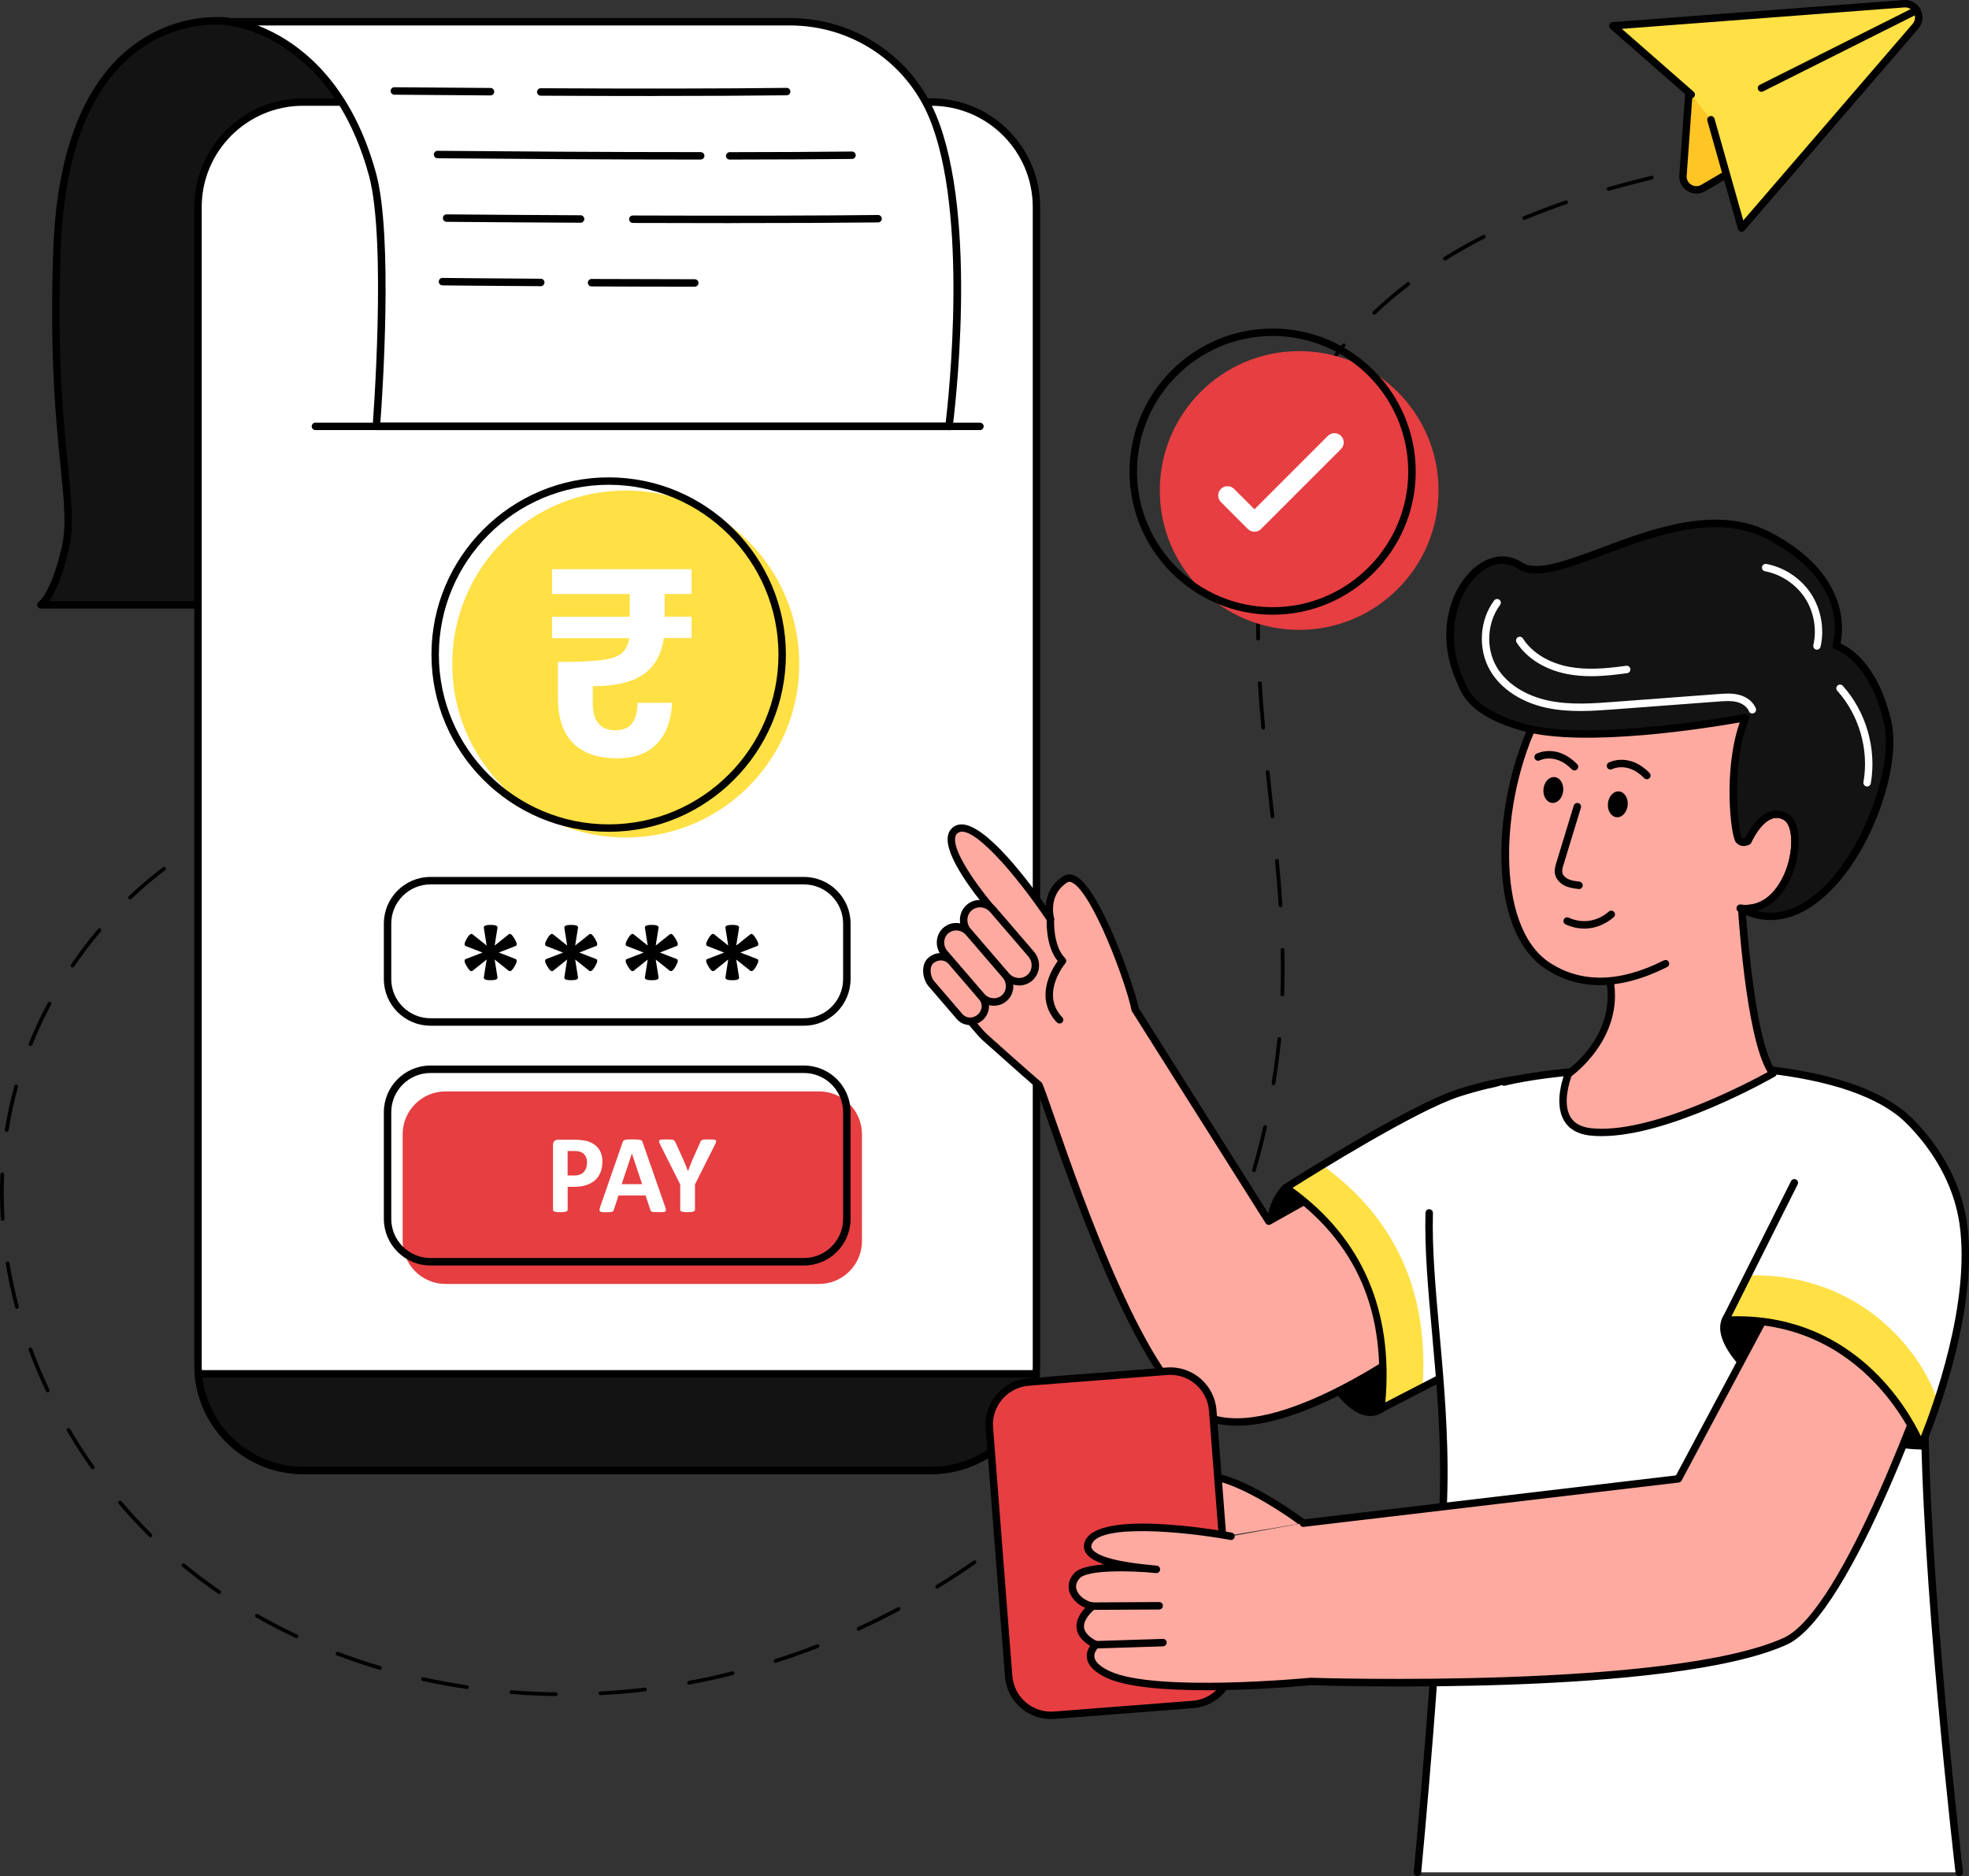 <?xml version="1.0" encoding="UTF-8"?><svg id="Layer_2" xmlns="http://www.w3.org/2000/svg" width="435.55" height="415" viewBox="0 0 435.55 415"><rect x="0" y="0" width="435.55" height="415" fill="#333333" stroke="none"/><defs><style>.cls-1{fill:#ffaaa0;}.cls-1,.cls-2,.cls-3,.cls-4,.cls-5,.cls-6,.cls-7{stroke-width:0px;}.cls-2{fill:#000;}.cls-3{fill:#131313;}.cls-4{fill:#ffe045;}.cls-5{fill:#fec524;}.cls-6{fill:#e63e41;}.cls-7{fill:#fff;}</style></defs><g id="Layer_1-2"><path class="cls-2" d="M122.95,375.19h0c-3.29-.04-6.62-.2-9.88-.46-.23-.02-.4-.22-.38-.44.02-.23.22-.4.44-.38,3.25.26,6.56.41,9.83.45.23,0,.41.19.41.42,0,.23-.19.41-.41.41ZM132.81,374.99c-.22,0-.4-.17-.41-.39-.01-.23.16-.42.39-.43,3.26-.17,6.56-.45,9.81-.84.22-.03.43.13.46.36.03.23-.13.43-.36.46-3.26.39-6.58.67-9.86.84,0,0-.01,0-.02,0ZM103.28,373.62s-.04,0-.06,0c-3.26-.48-6.54-1.08-9.73-1.79-.22-.05-.36-.27-.31-.49.05-.22.27-.36.49-.31,3.18.7,6.43,1.3,9.68,1.78.22.03.38.24.35.47-.03.2-.21.35-.41.35ZM152.4,372.66c-.19,0-.37-.14-.4-.34-.04-.22.11-.44.33-.48,3.2-.59,6.44-1.3,9.61-2.1.22-.06.44.08.5.3.06.22-.08.44-.3.5-3.2.8-6.45,1.52-9.67,2.11-.02,0-.05,0-.08,0ZM84.02,369.37s-.08,0-.12-.02c-3.17-.94-6.32-2-9.38-3.16-.21-.08-.32-.32-.24-.53.08-.21.32-.32.53-.24,3.04,1.15,6.17,2.21,9.32,3.14.22.06.34.29.28.51-.05.18-.22.29-.39.29ZM171.53,367.85c-.17,0-.34-.11-.39-.29-.07-.22.05-.45.27-.52,3.11-.99,6.23-2.09,9.28-3.28.21-.08.45.02.53.23.08.21-.02.45-.23.53-3.07,1.19-6.21,2.3-9.33,3.29-.04.01-.08.02-.13.02ZM65.59,362.38c-.06,0-.12-.01-.18-.04-3-1.41-5.95-2.94-8.79-4.56-.2-.11-.27-.36-.15-.56.11-.2.37-.27.56-.15,2.82,1.61,5.75,3.13,8.73,4.53.21.1.29.34.2.55-.07.15-.22.24-.37.24ZM189.92,360.72c-.16,0-.3-.09-.37-.24-.09-.21,0-.45.2-.55,2.96-1.36,5.93-2.83,8.82-4.38.2-.11.45-.03.56.17.11.2.03.45-.17.56-2.9,1.55-5.88,3.03-8.86,4.4-.06.03-.11.04-.17.04ZM48.47,352.59c-.08,0-.16-.02-.23-.07-1.36-.93-2.71-1.91-4.03-2.9-1.31-.99-2.62-2.01-3.88-3.06-.18-.14-.2-.4-.06-.58.14-.18.4-.2.58-.06,1.26,1.04,2.55,2.06,3.85,3.04,1.31.98,2.65,1.95,4,2.88.19.13.23.38.11.57-.08.12-.21.18-.34.18ZM207.32,351.42c-.14,0-.27-.07-.35-.2-.12-.19-.06-.45.13-.57,2.79-1.71,5.55-3.53,8.23-5.41.18-.13.44-.09.57.1.13.19.09.44-.1.57-2.68,1.88-5.47,3.71-8.27,5.43-.07.04-.14.06-.21.06ZM223.47,340.09c-.12,0-.24-.05-.32-.16-.14-.18-.11-.44.07-.58,2.56-2.04,5.08-4.18,7.51-6.36.17-.15.43-.14.58.03.15.17.14.43-.03.58-2.44,2.2-4.98,4.35-7.55,6.4-.08.06-.17.09-.26.09ZM33.27,340.04c-.1,0-.21-.04-.29-.12-2.33-2.31-4.6-4.75-6.73-7.26-.15-.17-.13-.43.05-.58.17-.15.43-.12.58.05,2.12,2.5,4.37,4.92,6.68,7.21.16.16.16.42,0,.58-.08.08-.19.12-.29.12ZM238.12,326.88c-.1,0-.21-.04-.29-.12-.16-.16-.17-.42,0-.58,2.29-2.34,4.53-4.78,6.66-7.25.15-.17.41-.19.58-.04.17.15.19.41.04.58-2.14,2.48-4.39,4.93-6.69,7.28-.08.08-.19.12-.29.12ZM20.51,325.01c-.13,0-.26-.06-.34-.17-1.91-2.69-3.71-5.48-5.37-8.32-.11-.2-.05-.45.15-.56.19-.12.45-.05.56.15,1.65,2.81,3.44,5.59,5.34,8.26.13.19.09.44-.1.57-.07.05-.16.08-.24.08ZM251,311.93c-.09,0-.17-.03-.25-.08-.18-.14-.22-.39-.08-.58,1.97-2.6,3.88-5.3,5.69-8.03.13-.19.38-.24.57-.12.19.13.24.38.12.57-1.82,2.74-3.75,5.46-5.72,8.07-.08.11-.2.16-.33.16ZM10.54,308c-.15,0-.3-.09-.37-.24-1.41-2.99-2.7-6.06-3.83-9.13-.08-.21.03-.45.24-.53.22-.08.45.03.53.24,1.12,3.05,2.4,6.1,3.8,9.06.1.21,0,.45-.2.55-.06.03-.12.04-.18.04ZM261.91,295.5c-.07,0-.14-.02-.2-.06-.2-.11-.26-.37-.15-.56,1.63-2.82,3.2-5.74,4.67-8.67.1-.2.35-.28.55-.18.2.1.29.35.18.55-1.47,2.94-3.05,5.87-4.69,8.71-.08.13-.21.21-.36.21ZM3.75,289.5c-.18,0-.35-.12-.4-.31-.85-3.2-1.55-6.46-2.07-9.68-.04-.22.11-.44.34-.47.22-.04.44.12.47.34.52,3.2,1.21,6.43,2.06,9.61.06.22-.07.44-.29.5-.04,0-.07.01-.11.01ZM270.73,277.86c-.05,0-.11-.01-.16-.03-.21-.09-.31-.33-.22-.54,1.28-3.01,2.49-6.09,3.59-9.17.08-.21.31-.33.53-.25.21.08.33.31.25.53-1.1,3.09-2.32,6.19-3.61,9.21-.07.16-.22.25-.38.25ZM.59,270.05c-.22,0-.4-.17-.41-.39C.06,267.75,0,265.81,0,263.9c0-1.37.03-2.76.09-4.14.01-.23.17-.42.43-.39.23.01.4.2.39.43-.06,1.37-.09,2.75-.09,4.11,0,1.9.06,3.82.17,5.72.01.23-.16.42-.39.44,0,0-.02,0-.02,0ZM277.37,259.28s-.08,0-.11-.02c-.22-.06-.34-.29-.28-.51.91-3.14,1.74-6.35,2.46-9.53.05-.22.27-.36.49-.31.22.05.36.27.31.49-.72,3.2-1.55,6.43-2.47,9.58-.05.18-.22.3-.4.3ZM1.48,250.37s-.04,0-.07,0c-.22-.04-.38-.25-.34-.47.51-3.23,1.22-6.49,2.11-9.68.06-.22.29-.35.51-.29.22.06.35.29.29.51-.88,3.17-1.58,6.39-2.09,9.59-.03.2-.21.35-.41.35ZM281.71,240.03s-.04,0-.07,0c-.22-.04-.38-.25-.34-.47.52-3.24.95-6.52,1.27-9.76.02-.23.23-.39.45-.37.23.02.39.22.37.45-.32,3.25-.75,6.56-1.28,9.81-.03.2-.21.35-.4.35ZM6.75,231.39c-.05,0-.1,0-.15-.03-.21-.09-.31-.32-.23-.54,1.23-3.04,2.64-6.06,4.2-8.98.11-.2.36-.27.56-.17.2.11.28.36.17.56-1.55,2.89-2.94,5.88-4.16,8.9-.07.16-.22.26-.38.26ZM283.65,220.4s0,0-.01,0c-.23,0-.4-.2-.4-.43.03-.76.05-1.51.06-2.27.02-1.17.04-2.34.04-3.51,0-1.35-.02-2.71-.05-4.06,0-.23.18-.41.4-.42.23,0,.42.18.42.4.03,1.36.05,2.72.05,4.08,0,1.18-.01,2.35-.04,3.53-.02.76-.04,1.52-.06,2.28,0,.22-.19.4-.41.4ZM16.04,214.02c-.08,0-.16-.02-.23-.07-.19-.13-.24-.38-.11-.57,1.85-2.73,3.87-5.38,5.99-7.89.15-.17.41-.19.58-.05.17.15.19.41.05.58-2.11,2.49-4.11,5.12-5.94,7.82-.08.12-.21.18-.34.18ZM283.26,200.68c-.22,0-.4-.17-.41-.38-.2-3.02-.46-6.24-.79-9.83-.02-.23.15-.43.37-.45.22-.02.43.14.45.37.34,3.6.6,6.82.79,9.85.01.23-.16.42-.38.44,0,0-.02,0-.03,0ZM28.77,198.98c-.11,0-.22-.04-.3-.13-.16-.16-.15-.42.01-.58,2.4-2.28,4.94-4.44,7.54-6.43.18-.14.44-.1.58.08.14.18.1.44-.08.58-2.58,1.96-5.1,4.1-7.47,6.37-.08.08-.18.11-.28.11ZM44.46,187.08c-.14,0-.28-.07-.35-.2-.12-.2-.05-.45.14-.56,2.86-1.69,5.83-3.21,8.82-4.52.21-.09.45,0,.54.21.09.21,0,.45-.21.54-2.96,1.29-5.9,2.8-8.73,4.47-.07.04-.14.06-.21.06ZM281.47,181.02c-.21,0-.39-.16-.41-.37l-.46-4.24c-.2-1.86-.4-3.72-.6-5.58-.02-.23.14-.43.37-.45.22-.02.43.14.45.37.2,1.86.4,3.72.6,5.58l.46,4.24c.02.23-.14.43-.36.45-.02,0-.03,0-.04,0ZM62.51,179.23c-.18,0-.34-.12-.4-.3-.06-.22.06-.45.28-.51,3.18-.93,6.44-1.64,9.69-2.13.23-.03.43.12.47.35.03.22-.12.43-.35.47-3.21.48-6.43,1.19-9.58,2.11-.04.01-.08.02-.11.02ZM279.43,161.39c-.21,0-.39-.16-.41-.37-.33-3.59-.57-6.81-.76-9.85-.01-.23.16-.42.39-.44.26,0,.42.16.44.39.18,3.03.43,6.25.76,9.83.02.23-.15.43-.37.45-.01,0-.02,0-.04,0ZM278.3,141.69c-.22,0-.41-.18-.41-.41-.01-.8-.02-1.6-.02-2.4,0-2.56.06-5.08.17-7.49,0-.23.21-.41.43-.39.23.01.4.2.39.43-.11,2.4-.17,4.91-.17,7.46,0,.8,0,1.59.02,2.39,0,.23-.18.41-.41.42h0ZM279.24,121.98s-.03,0-.05,0c-.23-.03-.39-.23-.36-.46.4-3.36.93-6.65,1.57-9.78.05-.22.27-.36.49-.32.22.05.37.26.32.49-.64,3.1-1.17,6.37-1.56,9.71-.02.21-.2.36-.41.36ZM283.29,102.69s-.08,0-.12-.02c-.22-.07-.34-.3-.27-.52,1.02-3.21,2.21-6.32,3.54-9.26.09-.21.34-.3.54-.2.21.09.3.34.2.54-1.32,2.91-2.5,5.99-3.5,9.17-.06.18-.22.29-.39.29ZM291.46,84.78c-.07,0-.15-.02-.22-.06-.19-.12-.25-.37-.13-.57,1.73-2.76,3.68-5.46,5.81-8.03.14-.18.4-.2.58-.05.17.14.2.4.05.58-2.11,2.55-4.04,5.22-5.75,7.94-.08.12-.21.19-.35.19ZM303.99,69.6c-.11,0-.22-.04-.3-.13-.16-.16-.15-.42.02-.58,2.34-2.22,4.88-4.38,7.55-6.41.18-.14.44-.1.58.08.14.18.1.44-.08.58-2.65,2.02-5.17,4.16-7.49,6.36-.08.08-.18.11-.28.11ZM319.63,57.62c-.14,0-.27-.07-.35-.19-.12-.19-.06-.45.13-.57,2.75-1.71,5.65-3.34,8.63-4.86.2-.1.45-.02.55.18.1.2.02.45-.18.55-2.96,1.51-5.84,3.13-8.57,4.83-.07.04-.14.06-.22.06ZM337.19,48.64c-.16,0-.31-.09-.38-.25-.09-.21.01-.45.22-.54l.17-.07c2.89-1.2,5.95-2.35,9.09-3.43.22-.07.45.04.52.26.07.21-.04.45-.26.52-3.12,1.07-6.16,2.22-9.04,3.41l-.16.07c-.05.02-.11.03-.16.03ZM355.84,42.21c-.18,0-.34-.12-.4-.3-.06-.22.06-.45.28-.51,3.05-.87,6.17-1.69,9.56-2.51.22-.06.44.08.5.3.05.22-.08.44-.3.5-3.38.82-6.49,1.63-9.53,2.5-.04.01-.08.02-.11.02ZM375.02,37.55c-.19,0-.36-.13-.4-.33-.05-.22.1-.44.32-.49,2.92-.61,6.09-1.25,9.69-1.93.22-.04.44.1.48.33.04.22-.1.44-.33.48-3.59.69-6.75,1.32-9.67,1.93-.03,0-.06,0-.08,0ZM394.4,33.81c-.19,0-.37-.14-.4-.34-.04-.22.11-.44.33-.48l1.45-.26c.22-.04.44.11.48.33.04.22-.11.44-.33.48l-1.45.26s-.05,0-.07,0Z"/><path class="cls-3" d="M14.45,121.24c2.51-10.81-3.36-23.9-1.85-65.98C14.64-1.31,51.26,4.76,50.81,4.81l2.39.47.14.03c6.22,1.6,22.2,8.11,29.07,33.29,4.05,14.87.85,40.49.85,40.49h55.37l4.02,54.71H9.03s2.9-1.74,5.42-12.55Z"/><path class="cls-2" d="M142.65,134.62H9.03c-.37,0-.69-.25-.79-.6-.1-.36.05-.73.37-.92,0,0,2.69-1.92,5.04-12.03h0c1.08-4.64.56-9.84-.24-17.7-.99-9.79-2.48-24.58-1.63-48.13C13.49,7.77,39.67,3.85,47.65,3.77c1.82-.01,2.8.07,3.34.23l2.53.5c6.63,1.71,22.74,8.42,29.69,33.88,3.66,13.44,1.52,35.09.98,39.89h54.45c.43,0,.79.33.82.76l4.02,54.71c.02.23-.06.45-.22.62-.16.17-.37.26-.6.26ZM10.88,132.97h130.88l-3.9-53.06h-54.61c-.24,0-.46-.1-.62-.28-.16-.18-.23-.41-.2-.65.03-.25,3.14-25.63-.82-40.17-6.72-24.63-22.16-31.08-28.48-32.71l-.11-.02-2.37-.46s-.07-.01-.1-.03c-.73-.11-10.83-1.49-20.46,5.94-10.3,7.95-15.91,22.67-16.67,43.77-.84,23.44.58,37.58,1.62,47.9.81,8.02,1.34,13.32.2,18.23h0c-1.52,6.55-3.2,9.89-4.36,11.55Z"/><path class="cls-7" d="M67.02,22.58h139.03c12.81,0,23.22,10.4,23.22,23.22v256.25c0,12.81-10.4,23.22-23.22,23.22H67.02c-12.81,0-23.22-10.4-23.22-23.22V45.8c0-12.81,10.4-23.22,23.22-23.22Z"/><path class="cls-2" d="M206.05,326.09H67.02c-13.26,0-24.04-10.78-24.04-24.04V45.8c0-13.26,10.78-24.04,24.04-24.04h139.03c13.26,0,24.04,10.78,24.04,24.04v256.25c0,13.26-10.78,24.04-24.04,24.04ZM67.02,23.4c-12.35,0-22.4,10.05-22.4,22.4v256.25c0,12.35,10.05,22.4,22.4,22.4h139.03c12.35,0,22.4-10.05,22.4-22.4V45.8c0-12.35-10.05-22.4-22.4-22.4H67.02Z"/><path class="cls-3" d="M43.88,303.89c.94,11.96,10.94,21.38,23.14,21.38h139.03c12.2,0,22.2-9.42,23.14-21.38H43.88Z"/><path class="cls-2" d="M206.05,326.09H67.02c-12.46,0-22.98-9.72-23.96-22.13-.02-.23.06-.45.22-.62.16-.17.37-.26.6-.26h185.31c.23,0,.45.1.6.26.16.17.23.39.22.62-.98,12.41-11.5,22.13-23.96,22.13ZM44.78,304.72c1.33,11.13,10.92,19.73,22.23,19.73h139.03c11.31,0,20.9-8.6,22.23-19.73H44.78Z"/><path class="cls-7" d="M209.91,94.32h-126.66s3.21-40.85-.85-55.72c-6.87-25.18-22.85-31.69-29.07-33.29l-.14-.03c-1.5-.38-2.39-.47-2.39-.47h123.94c13.78,0,26.28,8.24,31.57,20.97,9.54,22.98,3.6,68.54,3.6,68.54Z"/><path class="cls-2" d="M209.91,95.14h-126.66c-.23,0-.45-.1-.6-.26-.16-.17-.23-.39-.22-.62.03-.41,3.15-40.88-.82-55.44-6.72-24.63-22.16-31.08-28.48-32.71l-.11-.02c-1.43-.36-2.29-.45-2.29-.45-.44-.05-.76-.42-.74-.86.02-.44.38-.78.82-.78h123.94c14.22,0,26.91,8.43,32.33,21.48,9.52,22.92,3.9,67.1,3.65,68.97-.05.41-.4.72-.82.72ZM84.14,93.5h125.05c.7-5.89,5.07-46.45-3.63-67.41-5.16-12.43-17.25-20.46-30.81-20.46H57c7.69,2.97,20.28,11.05,26.2,32.75,3.76,13.8,1.4,48.92.94,55.12Z"/><path class="cls-7" d="M119.61,20.35c20.25.1,38.82.1,54.41-.08"/><path class="cls-2" d="M144.55,21.24c-7.62,0-15.91-.02-24.94-.07-.45,0-.82-.37-.82-.83,0-.45.37-.82.82-.82h0c22.31.11,40.11.09,54.4-.08h0c.45,0,.82.36.82.81,0,.45-.36.83-.81.83-8.52.1-18.27.15-29.48.15Z"/><path class="cls-7" d="M87.24,20.12c7.22.06,14.33.12,21.28.16"/><path class="cls-2" d="M108.51,21.11h0c-6.95-.04-14.06-.1-21.28-.16-.45,0-.82-.38-.82-.83,0-.45.37-.82.82-.82h0c7.22.06,14.33.12,21.27.16.45,0,.82.37.82.83,0,.45-.37.82-.82.82Z"/><path class="cls-7" d="M161.4,34.47c10.15-.01,19.42-.06,27.06-.14"/><path class="cls-2" d="M161.41,35.3c-.45,0-.82-.37-.82-.82,0-.45.37-.82.82-.82,10.65-.01,19.75-.06,27.05-.14.45.01.83.36.83.81,0,.45-.36.83-.81.83-7.3.08-16.41.13-27.07.14h0Z"/><path class="cls-7" d="M96.8,34.19c19.96.17,38.5.29,58.22.29"/><path class="cls-2" d="M155.02,35.3h0c-21.64,0-41.58-.15-58.23-.29-.45,0-.82-.38-.82-.83,0-.45.37-.82.82-.82h0c16.65.14,36.58.29,58.21.29.45,0,.82.37.82.82s-.37.82-.82.82Z"/><path class="cls-7" d="M139.98,48.5c20.52.07,40.16.06,54.27-.11"/><path class="cls-2" d="M161.94,49.36c-6.81,0-14.16-.01-21.96-.04-.45,0-.82-.37-.82-.83,0-.45.37-.82.82-.82h0c22.53.08,41.29.04,54.25-.11.44,0,.83.36.83.81,0,.45-.36.83-.81.83-8.48.1-19.44.15-32.32.15Z"/><path class="cls-7" d="M98.79,48.25c9.52.08,19.58.15,29.63.2"/><path class="cls-2" d="M128.42,49.27h0c-10.05-.05-20.11-.12-29.63-.2-.45,0-.82-.38-.82-.83,0-.45.35-.83.83-.82,9.52.08,19.57.15,29.63.2.45,0,.82.37.82.83,0,.45-.37.82-.82.82Z"/><path class="cls-7" d="M130.86,62.54c7.7.03,15.42.05,22.85.06"/><path class="cls-2" d="M153.7,63.42h0c-7.43,0-15.15-.03-22.85-.06-.45,0-.82-.37-.82-.83,0-.45.37-.82.82-.82h0c7.7.03,15.41.05,22.84.06.45,0,.82.37.82.82,0,.45-.37.82-.82.82Z"/><path class="cls-7" d="M97.88,62.31c8.27.07,12.46.13,21.73.18"/><path class="cls-2" d="M119.61,63.31h0c-6.22-.03-10.15-.07-14.55-.11-2.17-.02-4.45-.04-7.18-.07-.45,0-.82-.38-.82-.83,0-.45.36-.82.83-.82,2.73.02,5.01.05,7.18.07,4.4.04,8.33.08,14.55.11.45,0,.82.37.82.83,0,.45-.37.82-.82.82Z"/><path class="cls-2" d="M216.77,95.14H69.77c-.45,0-.82-.37-.82-.82s.37-.82.82-.82h147c.45,0,.82.37.82.82s-.37.82-.82.82Z"/><circle class="cls-4" cx="138.42" cy="146.89" r="38.38"/><path class="cls-2" d="M134.64,184c-21.62,0-39.2-17.59-39.2-39.2s17.59-39.2,39.2-39.2,39.2,17.59,39.2,39.2-17.59,39.2-39.2,39.2ZM134.64,107.24c-20.71,0-37.56,16.85-37.56,37.56s16.85,37.56,37.56,37.56,37.56-16.85,37.56-37.56-16.85-37.56-37.56-37.56Z"/><path class="cls-7" d="M147.02,131.39v5.03h5.96v4.73h-6.14c-.47,3.51-1.94,6.16-4.41,7.95-2.47,1.79-6.25,2.69-11.31,2.69v3.68c0,4.05,1.67,6.08,5.03,6.08,1.64,0,2.85-.51,3.65-1.52.8-1.01,1.2-2.53,1.2-4.56h7.66c-.16,3.86-1.27,6.87-3.33,9.03-2.07,2.16-5.01,3.25-8.83,3.25-4.25,0-7.49-1.12-9.73-3.36-2.24-2.24-3.36-5.6-3.36-10.08v-7.89c4.25,0,7.42-.13,9.53-.38s3.61-.75,4.53-1.49c.92-.74,1.49-1.87,1.72-3.39h-17.07v-4.73h17.19v-5.03h-17.19v-5.49h30.86v5.49h-5.96Z"/><path class="cls-7" d="M187.33,204.3v12.28c0,5.24-4.24,9.5-9.49,9.5h-82.62c-5.24,0-9.49-4.25-9.49-9.5v-12.28c0-5.24,4.24-9.49,9.49-9.49h82.62c5.24,0,9.49,4.24,9.49,9.49Z"/><path class="cls-2" d="M177.84,226.9h-82.62c-5.69,0-10.31-4.63-10.31-10.32v-12.28c0-5.69,4.63-10.31,10.31-10.31h82.62c5.69,0,10.31,4.62,10.31,10.31v12.28c0,5.69-4.62,10.32-10.31,10.32ZM95.22,195.64c-4.78,0-8.67,3.89-8.67,8.66v12.28c0,4.78,3.89,8.67,8.67,8.67h82.62c4.78,0,8.66-3.89,8.66-8.67v-12.28c0-4.78-3.89-8.66-8.66-8.66h-82.62Z"/><path class="cls-6" d="M190.67,250.92v23.6c0,5.24-4.24,9.5-9.49,9.5h-82.62c-5.24,0-9.49-4.25-9.49-9.5v-23.6c0-5.24,4.24-9.49,9.49-9.49h82.62c5.24,0,9.49,4.24,9.49,9.49Z"/><path class="cls-2" d="M177.84,279.94h-82.62c-5.69,0-10.31-4.63-10.31-10.32v-23.6c0-5.69,4.63-10.31,10.31-10.31h82.62c5.69,0,10.31,4.62,10.31,10.31v23.6c0,5.69-4.62,10.32-10.31,10.32ZM95.22,237.36c-4.78,0-8.67,3.89-8.67,8.66v23.6c0,4.78,3.89,8.67,8.67,8.67h82.62c4.78,0,8.66-3.89,8.66-8.67v-23.6c0-4.78-3.89-8.66-8.66-8.66h-82.62Z"/><path class="cls-2" d="M114.01,209.28l-3.68,1.43,3.68,1.42c.2.07.3.23.29.48-.02.25-.17.63-.47,1.15-.3.52-.56.84-.76.97-.21.13-.39.13-.56,0l-3.09-2.47.62,3.9c.05.22-.04.38-.26.5-.23.11-.64.17-1.24.17s-1.01-.06-1.24-.17c-.23-.12-.32-.28-.27-.5l.62-3.9-3.09,2.47c-.15.14-.34.14-.54,0-.21-.13-.47-.46-.78-.98-.3-.51-.46-.88-.47-1.13-.01-.25.08-.41.28-.48l3.69-1.42-3.69-1.43c-.2-.07-.29-.23-.28-.48,0-.25.17-.63.47-1.15.3-.52.56-.84.77-.98.21-.13.39-.13.55.02l3.09,2.47-.62-3.9c-.05-.2.04-.37.27-.49.23-.12.64-.18,1.24-.18s1.01.06,1.24.18c.22.12.32.28.26.49l-.62,3.9,3.09-2.47c.17-.15.35-.15.55,0,.2.14.46.47.77.99.3.51.46.88.47,1.13.01.25-.08.41-.29.48Z"/><path class="cls-2" d="M131.82,209.28l-3.68,1.43,3.68,1.42c.2.07.3.23.29.48-.02.25-.17.63-.47,1.15-.3.52-.56.84-.76.97-.21.13-.39.13-.56,0l-3.09-2.47.62,3.9c.05.22-.04.38-.26.5-.23.11-.64.17-1.24.17s-1.01-.06-1.24-.17c-.23-.12-.32-.28-.27-.5l.62-3.9-3.09,2.47c-.15.14-.34.14-.54,0-.21-.13-.47-.46-.78-.98-.3-.51-.46-.88-.47-1.13-.01-.25.08-.41.28-.48l3.69-1.42-3.69-1.43c-.2-.07-.29-.23-.28-.48,0-.25.17-.63.47-1.15.3-.52.56-.84.77-.98.21-.13.39-.13.55.02l3.09,2.47-.62-3.9c-.05-.2.04-.37.27-.49.23-.12.64-.18,1.24-.18s1.01.06,1.24.18c.22.12.32.28.26.49l-.62,3.9,3.09-2.47c.17-.15.35-.15.55,0,.2.14.46.47.77.99.3.51.46.88.47,1.13.01.25-.08.41-.29.48Z"/><path class="cls-2" d="M149.64,209.28l-3.68,1.43,3.68,1.42c.2.07.3.23.29.48-.02.25-.17.63-.47,1.15-.3.52-.56.84-.76.97-.21.13-.39.13-.56,0l-3.09-2.47.62,3.9c.05.22-.04.38-.26.5-.23.11-.64.17-1.24.17s-1.01-.06-1.24-.17c-.23-.12-.32-.28-.27-.5l.62-3.9-3.09,2.47c-.15.14-.34.14-.54,0-.21-.13-.47-.46-.78-.98-.3-.51-.46-.88-.47-1.13-.01-.25.08-.41.28-.48l3.69-1.42-3.69-1.43c-.2-.07-.29-.23-.28-.48,0-.25.17-.63.47-1.15.3-.52.56-.84.77-.98.21-.13.39-.13.55.02l3.09,2.47-.62-3.9c-.05-.2.04-.37.27-.49.23-.12.64-.18,1.24-.18s1.01.06,1.24.18c.22.12.32.28.26.49l-.62,3.9,3.09-2.47c.17-.15.35-.15.55,0,.2.14.46.47.77.99.3.51.46.88.47,1.13.01.25-.08.41-.29.48Z"/><path class="cls-2" d="M167.45,209.28l-3.68,1.43,3.68,1.42c.2.07.3.23.29.48-.02.25-.17.63-.47,1.15-.3.52-.56.84-.76.97-.21.13-.39.13-.56,0l-3.09-2.47.62,3.9c.05.22-.04.38-.26.5-.23.11-.64.17-1.24.17s-1.01-.06-1.24-.17c-.23-.12-.32-.28-.27-.5l.62-3.9-3.09,2.47c-.15.14-.34.14-.54,0-.21-.13-.47-.46-.78-.98-.3-.51-.46-.88-.47-1.13-.01-.25.08-.41.28-.48l3.69-1.42-3.69-1.43c-.2-.07-.29-.23-.28-.48,0-.25.17-.63.47-1.15.3-.52.56-.84.77-.98.21-.13.39-.13.55.02l3.09,2.47-.62-3.9c-.05-.2.04-.37.27-.49.23-.12.64-.18,1.24-.18s1.01.06,1.24.18c.22.12.32.28.26.49l-.62,3.9,3.09-2.47c.17-.15.35-.15.55,0,.2.14.46.47.77.99.3.51.46.88.47,1.13.01.25-.08.41-.29.48Z"/><path class="cls-7" d="M133.25,256.97c0,.9-.14,1.69-.42,2.38s-.69,1.27-1.22,1.74c-.53.47-1.19.83-1.97,1.08s-1.69.37-2.74.37h-1.33v5.09c0,.08-.03.16-.08.22-.05.07-.14.12-.27.16-.12.04-.29.07-.49.1-.2.02-.47.04-.79.04s-.57-.01-.78-.04c-.21-.02-.38-.06-.5-.1-.12-.04-.21-.09-.26-.16-.05-.07-.07-.14-.07-.22v-14.35c0-.39.1-.68.3-.87.2-.19.47-.29.8-.29h3.76c.38,0,.74.01,1.08.04.34.03.75.09,1.23.18.48.09.96.27,1.45.52.49.26.91.58,1.25.97s.61.85.79,1.37c.18.52.27,1.11.27,1.76ZM129.86,257.2c0-.56-.1-1.02-.3-1.38-.2-.36-.44-.63-.73-.8-.29-.17-.59-.28-.91-.33-.32-.05-.64-.07-.98-.07h-1.38v5.41h1.45c.52,0,.95-.07,1.3-.21.35-.14.63-.33.86-.59.22-.25.39-.55.51-.9.11-.35.17-.73.17-1.14Z"/><path class="cls-7" d="M147.12,266.87c.1.3.16.53.18.7.02.17,0,.3-.1.39-.09.09-.25.14-.48.16-.23.02-.55.03-.95.03s-.75,0-.98-.02c-.23-.01-.41-.04-.54-.07-.12-.04-.21-.09-.26-.15-.05-.07-.09-.15-.12-.26l-1.07-3.2h-5.99l-1.01,3.12c-.03.12-.08.21-.13.29-.05.08-.14.14-.26.19-.12.04-.29.08-.51.09-.22.02-.5.02-.86.02-.38,0-.67-.01-.89-.04-.21-.02-.36-.08-.44-.18-.08-.09-.11-.23-.09-.4.02-.17.09-.4.18-.69l4.92-14.15c.05-.14.11-.25.17-.34.07-.09.17-.15.31-.2.14-.04.34-.07.6-.09.25-.01.59-.02,1.01-.02.49,0,.87,0,1.16.02.29.01.51.04.67.09.16.05.28.11.35.2.07.09.13.21.18.37l4.93,14.14ZM139.79,255.17h-.01l-2.26,6.78h4.52l-2.26-6.78Z"/><path class="cls-7" d="M153.73,262.02v5.61c0,.08-.03.16-.08.22-.05.07-.14.12-.27.16-.12.04-.29.07-.5.1-.21.02-.47.04-.78.04s-.58-.01-.79-.04c-.21-.02-.37-.06-.5-.1-.13-.04-.22-.09-.27-.16-.05-.07-.07-.14-.07-.22v-5.61l-4.36-8.69c-.16-.3-.26-.54-.3-.71-.04-.17-.02-.3.07-.38.09-.09.27-.14.52-.16.25-.02.61-.03,1.06-.03.38,0,.68,0,.91.02.23.02.4.05.54.09.13.04.23.1.29.18.06.07.12.17.18.28l1.78,3.92c.17.38.34.78.51,1.2.17.42.34.86.51,1.32h.02c.16-.44.32-.88.48-1.29.16-.42.32-.82.48-1.2l1.75-3.9c.04-.13.09-.24.15-.31.06-.08.15-.14.28-.19.12-.05.29-.08.51-.1.21-.02.5-.02.85-.02.47,0,.83.01,1.09.03.26.02.44.07.53.16.09.09.12.22.07.39-.05.17-.15.41-.3.7l-4.36,8.69Z"/><path class="cls-2" d="M284.45,262.72s-5.54,4.64-2.43,14.77c2.87,9.34,14.56,40.74,23.79,33.97,9.23-6.76-2.91-43.25-2.91-43.25l-18.46-5.5Z"/><path class="cls-2" d="M303.11,313.24c-.58,0-1.17-.1-1.78-.3-10.2-3.38-20-34.88-20.09-35.2-3.24-10.53,2.44-15.44,2.68-15.65.21-.18.5-.24.76-.16l18.46,5.5c.26.08.46.27.55.53.5,1.51,12.21,37.14,2.61,44.17-1.01.74-2.07,1.11-3.19,1.11ZM284.67,263.64c-1.07,1.13-4.38,5.44-1.86,13.61,2.47,8.03,11.27,31.55,19.04,34.12,1.25.41,2.39.23,3.48-.57,7.08-5.18.31-31.62-3.07-41.92l-17.59-5.24Z"/><path class="cls-1" d="M219.86,201.62s-12.11,6.84-11.76,14.97c.03.81,7.22,10.6,9.86,12.97,8.87,7.93,11.85,10.48,11.85,10.48,2.98,6.83,20.85,66.35,36.95,73.26,16.91,7.26,51-19.15,51-19.15l-15.82-35.96-21.28,11.95-29.56-46.85c-1.12-5.77-10.48-31.87-15.41-28.81-4.78,2.98-3.42,8.48-3.34,8.83-.44-.66-15.22-22.57-20.63-19.92-5.49,2.69,8.14,18.23,8.14,18.23Z"/><path class="cls-2" d="M273.58,315.38c-2.57,0-4.98-.41-7.14-1.33-13.65-5.86-28.34-48.01-34.61-66.01-1.26-3.61-2.18-6.27-2.7-7.51-.7-.6-4-3.46-11.71-10.36-2.35-2.1-10.08-12.22-10.14-13.55-.31-7.32,8.49-13.43,11.33-15.2-2.41-2.85-9.83-12.06-8.92-16.57.2-.99.78-1.75,1.68-2.2,4.93-2.41,15.06,10.77,19.95,17.71.16-2.09,1.01-4.75,3.94-6.57.51-.32,1.35-.59,2.44-.12,5.51,2.4,13.1,24.1,14.18,29.31l29.07,46.06,20.6-11.57c.2-.11.44-.14.66-.06.22.07.4.24.49.45l15.82,35.96c.15.35.05.75-.25.98-1.23.95-26.81,20.59-44.69,20.59ZM208.92,216.47c.52,1.23,7.09,10.24,9.59,12.48,8.75,7.83,11.8,10.44,11.83,10.46.09.08.17.18.22.3.53,1.21,1.49,3.97,2.82,7.79,6.2,17.8,20.72,59.47,33.7,65.04,15.17,6.51,45.36-15.44,49.66-18.66l-15.19-34.53-20.49,11.51c-.38.21-.86.09-1.1-.28l-29.56-46.85c-.05-.09-.09-.18-.11-.28-1.14-5.84-8.69-26.28-13.25-28.27-.47-.21-.74-.1-.91,0-4.19,2.61-3.11,7.39-2.97,7.93.1.39-.1.79-.46.95-.36.16-.79.04-1.02-.29-7.37-10.92-16.44-21.17-19.58-19.64-.44.22-.7.55-.79,1.04-.73,3.62,6.39,12.71,9.19,15.91.16.19.23.44.19.68-.04.24-.19.46-.41.58-.12.07-11.58,6.64-11.35,14.13ZM208.92,216.55h0,0Z"/><path class="cls-1" d="M219.68,201.26l8.4,9.77c1.37,1.59,1.23,3.96-.3,5.28-1.54,1.32-3.89,1.1-5.26-.5l-8.4-9.77c-1.37-1.59-1.24-3.96.3-5.28.77-.66,1.74-.93,2.69-.84.96.09,1.89.55,2.57,1.35Z"/><path class="cls-2" d="M225.43,217.99c-1.3,0-2.62-.56-3.55-1.64l-8.4-9.77c-1.67-1.94-1.49-4.83.39-6.44.91-.79,2.08-1.15,3.31-1.04,1.21.11,2.31.69,3.12,1.63h0l8.4,9.77c1.66,1.94,1.49,4.82-.39,6.44-.83.71-1.85,1.06-2.88,1.06ZM216.75,200.72c-.67,0-1.3.23-1.8.66-1.19,1.02-1.28,2.87-.21,4.12l8.4,9.77c1.07,1.25,2.91,1.43,4.1.41,1.19-1.02,1.29-2.87.21-4.12l-8.4-9.77c-.52-.61-1.24-.99-2.03-1.06-.09,0-.19-.01-.28-.01Z"/><path class="cls-1" d="M214.32,206.32l8.1,9.42c1.32,1.54,1.19,3.82-.29,5.09-1.48,1.27-3.75,1.06-5.07-.48l-8.1-9.42c-1.32-1.54-1.19-3.82.29-5.09.74-.64,1.68-.9,2.6-.81.92.09,1.82.53,2.48,1.3Z"/><path class="cls-2" d="M219.87,222.48c-.14,0-.28,0-.42-.02-1.17-.11-2.24-.67-3.02-1.58l-8.1-9.42c-.78-.91-1.17-2.05-1.1-3.23.07-1.19.59-2.26,1.48-3.03.89-.76,2.02-1.12,3.21-1.01,1.17.11,2.25.67,3.03,1.58h0s8.1,9.42,8.1,9.42c1.61,1.88,1.44,4.68-.38,6.25-.78.67-1.76,1.03-2.79,1.03ZM211.5,205.82c-.64,0-1.24.22-1.72.63-.55.47-.87,1.13-.91,1.87-.04.75.21,1.48.71,2.06l8.1,9.42c.5.58,1.18.94,1.93,1.01.72.07,1.44-.15,1.98-.62,1.13-.98,1.23-2.74.2-3.93l-8.1-9.42h0c-.5-.58-1.19-.94-1.93-1.01-.09,0-.18-.01-.27-.01Z"/><path class="cls-1" d="M210.42,212.68l6.82,7.94c1.11,1.3.9,3.3-.47,4.48-1.37,1.18-3.39,1.08-4.5-.21l-6.26-7.28c-1.11-1.3-1.47-3.96-.1-5.14.69-.59,1.53-.86,2.35-.82.82.04,1.6.39,2.16,1.04Z"/><path class="cls-2" d="M214.59,226.75c-.07,0-.13,0-.2,0-1.08-.05-2.05-.52-2.74-1.32l-6.26-7.28c-.67-.78-1.11-1.94-1.18-3.1-.08-1.35.33-2.48,1.17-3.2.82-.71,1.85-1.07,2.92-1.02,1.08.05,2.05.52,2.74,1.32h0s6.82,7.94,6.82,7.94c1.41,1.64,1.16,4.17-.56,5.64-.77.66-1.73,1.02-2.73,1.02ZM208.11,212.46c-.6,0-1.18.22-1.65.62-.43.37-.64,1.04-.6,1.85.05.8.35,1.62.79,2.13l6.26,7.28c.39.45.95.72,1.57.75.62.03,1.27-.19,1.77-.62,1.02-.88,1.2-2.37.38-3.32l-6.82-7.94h0c-.39-.46-.95-.72-1.57-.75-.04,0-.08,0-.12,0Z"/><path class="cls-1" d="M232.36,203.32s-.38,6.16,2.68,9.24c0,0-2.6,3.01-2.92,6.86-.31,3.85,2.26,6.17,2.26,6.17"/><path class="cls-2" d="M234.38,226.41c-.2,0-.39-.07-.55-.21-.12-.11-2.88-2.64-2.53-6.84.25-3.1,1.87-5.66,2.67-6.76-2.76-3.4-2.44-9.08-2.43-9.33.03-.45.42-.81.87-.77.45.03.8.42.77.87,0,.06-.32,5.84,2.44,8.61.3.3.32.79.04,1.12-.02.03-2.43,2.87-2.72,6.39-.27,3.37,1.9,5.4,2,5.49.33.31.36.82.06,1.16-.16.18-.39.27-.61.27Z"/><path class="cls-7" d="M361.67,282.6l-56.19,29.04c2.23-20.54-4.13-37.15-21.03-48.92,0,0,27.31-17.44,38.1-20.92,10.78-3.47,17.34-3.39,17.34-3.39l21.79,44.19Z"/><path class="cls-4" d="M314.68,306.89l-9.2,4.75c2.23-20.54-4.13-37.14-21.03-48.92,0,0,3.29-2.1,8.02-4.98,16.75,12.1,23.58,28.74,22.21,49.15Z"/><path class="cls-2" d="M305.48,312.46c-.16,0-.33-.05-.47-.14-.25-.17-.39-.47-.35-.77,2.29-21.11-4.47-36.86-20.68-48.16-.23-.16-.36-.42-.35-.69,0-.27.15-.53.38-.68,1.12-.71,27.52-17.54,38.29-21.01,10.78-3.47,17.31-3.42,17.6-3.43.31,0,.59.18.73.46l21.79,44.19c.2.4.04.89-.36,1.09l-56.19,29.04c-.12.06-.25.09-.38.09ZM285.92,262.76c15.42,11.2,22.32,27.16,20.52,47.46l54.13-27.97-21.2-43c-1.71.06-7.73.49-16.58,3.34-9.38,3.02-31.8,16.98-36.87,20.17Z"/><path class="cls-7" d="M364.46,236.32c-8.72.43,46.25-5.52,60.11,14.26,9.92,14.15,1.22,39.16,1.17,59.42-.11,38.54,7.66,104.18,7.66,104.18h-119.84s5.08-52.61,5.8-84.63c.76-34.16-8.91-65.15,1.97-82.15,8.2-12.83,43.15-11.07,43.15-11.07Z"/><path class="cls-2" d="M313.55,415s-.05,0-.08,0c-.45-.04-.78-.45-.74-.9.05-.53,5.09-52.95,5.79-84.57.27-12.15-.76-23.66-1.76-34.8-.86-9.53-1.66-18.53-1.44-26.44.01-.45.39-.83.85-.8.45.01.81.39.8.85-.22,7.82.58,16.77,1.43,26.25.96,10.66,2.04,22.74,1.77,34.98-.71,31.69-5.75,84.17-5.8,84.7-.04.43-.4.74-.82.74Z"/><path class="cls-2" d="M433.39,415c-.41,0-.77-.31-.82-.73-.08-.66-7.77-66.12-7.66-104.27.02-6.5.93-13.55,1.81-20.38,1.85-14.35,3.76-29.18-2.82-38.57-11.15-15.91-50.97-14.87-58.9-14.11-.13.11-.31.19-.5.2-.42.02-.76.04-1.03,0-3.97.03-19.15.33-30.59,3.02-.43.1-.89-.17-.99-.61-.1-.44.17-.89.61-.99,11.63-2.73,27.01-3.04,30.99-3.07,2.02-.33,13.49-1.07,26.16.18,12.48,1.23,28.79,4.73,35.59,14.44,6.95,9.91,4.99,25.07,3.11,39.72-.87,6.77-1.78,13.78-1.79,20.17-.1,38.05,7.57,103.42,7.65,104.08.05.45-.27.86-.72.91-.03,0-.07,0-.1,0Z"/><path class="cls-1" d="M384.95,195.63s1.62,34.47,7.25,41.82c0,0-25.55,14.63-40.42,12.93-9.66-1.11-4.82-12.84-4.82-12.84,0,0,12.98-8.88,8.56-23.13-4.42-14.25,29.44-18.77,29.44-18.77Z"/><path class="cls-2" d="M354.34,251.33c-.91,0-1.8-.05-2.65-.14-2.69-.31-4.61-1.41-5.71-3.29-2.43-4.12.11-10.42.22-10.68.06-.15.16-.27.3-.37.51-.35,12.42-8.72,8.24-22.21-.82-2.63-.48-5.14.99-7.44,5.87-9.19,28.18-12.26,29.12-12.39.23-.03.46.04.64.18.18.15.28.36.29.59.02.34,1.67,34.3,7.08,41.36.14.19.2.43.15.66-.05.23-.19.43-.4.55-.99.57-23.19,13.17-38.27,13.17ZM347.63,238.05c-.39,1.07-2.04,5.97-.25,9.02.83,1.4,2.34,2.24,4.48,2.49,13.01,1.49,34.78-10,39.14-12.39-4.85-8.04-6.54-35.15-6.84-40.59-4.22.67-22.24,3.94-27.07,11.51-1.22,1.9-1.48,3.89-.8,6.07,4.23,13.62-6.95,22.62-8.66,23.9Z"/><path class="cls-1" d="M368.41,213.2c-7.91,3.99-17.52,6.09-26.13.41-12.71-8.39-11.43-36.79-2.26-54.99,4.5-8.92,10.9-15.39,18.49-15.84,18.8-1.12,30.75,8.75,32.32,14.65,1.56,5.9-4.21,28.63-4.21,28.63,0,0,3.5-8.06,8.32-5.42,4.82,2.63,1.31,21.67-9.99,20.3"/><path class="cls-2" d="M353.93,217.93c-4.38,0-8.42-1.21-12.1-3.64-13.02-8.59-12.05-37.18-2.54-56.04,5.08-10.07,11.89-15.86,19.17-16.29,20.01-1.19,31.64,9.53,33.16,15.26,1.17,4.41-1.49,17.38-3.1,24.41.82-.9,1.82-1.7,2.96-2.09,1.29-.44,2.59-.32,3.85.37,3.03,1.66,3.07,7.54,1.57,12.24-1.65,5.15-5.68,10.37-12.05,9.6-.45-.05-.77-.46-.72-.92.06-.45.46-.77.92-.72,6.76.81,9.58-6.27,10.29-8.47,1.46-4.55,1.1-9.26-.79-10.29-.85-.47-1.68-.55-2.53-.26-2.72.93-4.62,5.25-4.64,5.29-.17.39-.62.59-1.02.45-.4-.14-.64-.57-.53-.98.06-.23,5.7-22.59,4.21-28.22-1.49-5.62-13.28-15.12-31.48-14.04-6.67.4-13,5.87-17.8,15.39-9.02,17.89-10.15,45.93,1.98,53.93,7.01,4.62,15.53,4.47,25.31-.46.41-.2.9-.04,1.1.36.2.41.04.9-.36,1.1-5.3,2.67-10.26,4-14.85,4Z"/><path class="cls-3" d="M384.95,200.93c11.3,1.37,14.81-17.67,9.99-20.3-4.82-2.63-8.32,5.42-8.32,5.42,0,0-1.11.75-2.01-.25-.91-1-2.85-16.71,1.51-27.07,0,0-33.85,6.39-49.02,2.19-12.11-3.36-13.2-8.31-14.21-10.57-7.04-15.77,4.78-30.88,13.33-25.25,8.54,5.63,35.44-16.9,55.08-6.59,19.65,10.32,14.84,24.34,14.84,24.34,0,0,8,2.11,11.41,16.9,3.4,14.8-13.62,51.38-32.6,41.18Z"/><path class="cls-2" d="M391.64,203.52c-2.39,0-4.76-.62-7.08-1.86-.35-.19-.51-.6-.39-.97.12-.38.48-.62.88-.57,6.76.81,9.58-6.27,10.29-8.47,1.46-4.55,1.1-9.26-.79-10.29-.85-.47-1.68-.55-2.53-.26-2.72.93-4.62,5.25-4.64,5.29-.06.14-.16.27-.29.35-.59.4-1.98.83-3.08-.38-1.22-1.34-2.84-16.22.83-26.55-6.71,1.18-34.38,5.67-47.94,1.91-11.53-3.2-13.46-7.92-14.5-10.46-.08-.21-.16-.4-.24-.57-4.61-10.32-1.49-20.44,3.99-25.09,3.37-2.87,7.32-3.31,10.54-1.18,3.19,2.1,9.82-.38,17.5-3.25,11.44-4.28,25.68-9.6,37.51-3.38,17.38,9.13,16.11,21.37,15.44,24.55,2.17.94,8.33,4.65,11.23,17.23,2.38,10.34-4.85,31.27-16.37,40.06-3.39,2.58-6.88,3.89-10.34,3.89ZM388.57,201.49c4.1,1.06,8.26,0,12.41-3.16,10.78-8.23,18.02-28.6,15.77-38.39-3.24-14.05-10.74-16.27-10.82-16.29-.22-.06-.4-.21-.51-.41-.11-.2-.13-.44-.05-.65.18-.54,4.3-13.5-14.45-23.34-11.18-5.87-25.04-.69-36.17,3.47-8.43,3.15-15.09,5.64-18.98,3.08-2.62-1.73-5.75-1.34-8.57,1.06-4.88,4.15-7.79,13.68-3.55,23.16.08.19.17.4.26.62.93,2.28,2.67,6.51,13.42,9.5,14.81,4.11,48.31-2.14,48.65-2.2.3-.06.6.06.79.29.19.24.24.56.12.84-4.23,10.04-2.31,25.08-1.62,26.25.24.26.52.24.73.16.51-1.07,2.51-4.9,5.49-5.92,1.29-.44,2.59-.32,3.85.37,3.03,1.66,3.07,7.54,1.57,12.24-1.3,4.06-4.09,8.17-8.33,9.34Z"/><path class="cls-2" d="M424.94,319.8s-9.8.5-26.33-8.34c-12.26-6.55-18.82-15.22-16.95-19.39,3.97-8.84,22.73-6.09,24.17-5.1s15.56,1.72,15.79,2.33c.23.6,5.21,9.4,5.29,9.76.08.36-1.96,20.75-1.96,20.75Z"/><path class="cls-2" d="M424.59,320.63c-2.01,0-11.45-.47-26.37-8.44-11.98-6.4-19.59-15.39-17.31-20.46,1.23-2.75,3.83-4.69,7.71-5.79,6.98-1.97,16.39-.54,17.68.34.72.43,5.9.96,8.99,1.27,6.59.67,6.84.77,7.1,1.44.13.31,1.47,2.72,2.54,4.67,2.48,4.48,2.73,4.96,2.78,5.2.04.17.11.49-1.95,21.02-.04.4-.37.72-.78.74-.04,0-.17,0-.39,0ZM424.94,319.8h0,0ZM396.78,286.6c-2.74,0-5.73.28-8.31,1.1-3.07.98-5.11,2.56-6.07,4.7-1.62,3.61,4.79,12.03,16.59,18.33,13.68,7.31,22.71,8.15,25.2,8.24.76-7.58,1.81-18.33,1.88-19.76-.29-.59-1.56-2.88-2.6-4.75-1.39-2.52-2.17-3.93-2.49-4.55-.83-.2-3.61-.49-5.88-.72-6.2-.63-8.93-.99-9.76-1.55-.61-.36-4.29-1.04-8.58-1.04Z"/><path class="cls-1" d="M269.66,340.03s-11.98-10.35-5.2-13.15c6.79-2.81,23.82,10.04,23.82,10.04"/><path class="cls-2" d="M269.66,340.86c-.19,0-.38-.07-.54-.2-.84-.73-8.22-7.24-7.51-11.64.15-.9.7-2.14,2.54-2.89,7.14-2.95,23.91,9.61,24.63,10.14.36.27.43.79.16,1.15-.27.36-.79.43-1.15.16-4.63-3.49-17.79-12.09-23.01-9.94-.92.38-1.43.92-1.54,1.63-.48,2.96,4.86,8.32,6.96,10.13.34.3.38.82.09,1.16-.16.19-.39.28-.62.28Z"/><rect class="cls-6" x="220.91" y="304.42" width="49.55" height="73.94" rx="9.41" ry="9.41" transform="translate(-25.68 20.04) rotate(-4.44)"/><path class="cls-2" d="M232.49,380.28c-2.44,0-4.77-.86-6.64-2.46-2.08-1.78-3.34-4.26-3.55-6.99l-4.26-54.94c-.44-5.63,3.79-10.56,9.42-11l30.63-2.38c5.62-.44,10.56,3.79,11,9.41l4.26,54.94c.21,2.73-.65,5.37-2.43,7.45-1.78,2.08-4.26,3.34-6.99,3.55h0l-30.63,2.38c-.27.02-.54.03-.81.03ZM258.87,304.13c-.22,0-.45,0-.67.03l-30.63,2.38c-4.72.37-8.27,4.51-7.9,9.23l4.26,54.94c.18,2.29,1.24,4.37,2.98,5.86s3.96,2.22,6.25,2.04l30.63-2.38c2.29-.18,4.37-1.24,5.86-2.98,1.49-1.74,2.22-3.96,2.04-6.25l-4.26-54.94c-.35-4.5-4.12-7.93-8.56-7.93ZM263.86,377.06h0,0Z"/><path class="cls-1" d="M288.28,336.93l82.96-9.81,29.35-54.97,28.23,26.46s-19.49,57.96-33.98,64.47c-25.58,11.5-104.54,8.88-104.54,8.88l-.28-.02s-34.4,3.37-44.9-1.52c-6.72-3.13-2.69-6.57-2.69-6.57-7.38-3.62-.74-8.53-.74-8.53-3.16-.55-6.13-3.88-3.44-6.76,2.62-2.8,16.81-1.46,17.54-1.39-.76-.15-17.02-.99-15.04-5.89,2.69-6.7,31.55-1.43,31.55-1.43"/><path class="cls-2" d="M266.78,373.89c-8.65,0-17.45-.61-22.01-2.74-2.65-1.23-4.11-2.71-4.34-4.4-.15-1.11.28-2.05.71-2.68-1.86-1.11-2.86-2.45-3-3.98-.16-1.82.98-3.43,1.92-4.42-1.64-.69-2.98-1.99-3.47-3.46-.49-1.47-.11-2.97,1.06-4.23,1.08-1.16,3.69-1.7,6.63-1.92-1.92-.63-3.43-1.47-4.11-2.58-.47-.77-.53-1.64-.18-2.52,2.86-7.12,29.44-2.48,32.46-1.93.45.08.74.51.66.96-.08.45-.51.74-.96.66-10.9-1.99-28.86-3.5-30.64.92-.16.4-.14.72.06,1.05.71,1.17,3.63,2.74,13.52,3.64.46.04.77.07.86.09.43.08.72.49.66.93-.06.43-.44.75-.89.7-5.83-.57-15.12-.73-16.86,1.13-.77.82-1,1.69-.7,2.59.44,1.33,1.99,2.51,3.68,2.8.32.06.58.3.66.62.08.32-.05.65-.31.85-.72.54-2.55,2.3-2.4,3.99.11,1.16,1.12,2.22,3.01,3.15.25.12.42.36.45.64.03.27-.07.55-.28.73,0,0-1.05.93-.89,2.08.15,1.08,1.33,2.15,3.4,3.12,10.18,4.74,44.13,1.48,44.47,1.45.05,0,.1,0,.15,0l.28.02c.74.02,79.02,2.48,104.13-8.81,13.3-5.97,31.42-57.8,33.37-63.48l-27.06-25.36-28.84,54.02c-.13.24-.36.4-.63.43l-82.96,9.81c-.45.05-.86-.27-.91-.72-.05-.45.27-.86.72-.91l82.54-9.76,29.14-54.59c.12-.23.34-.38.59-.42.25-.04.51.04.7.21l28.23,26.46c.24.22.32.56.22.86-.8,2.38-19.78,58.38-34.43,64.95-25.46,11.44-101.67,9.05-104.9,8.95l-.25-.02c-1.26.12-12.12,1.14-23.24,1.14Z"/><path class="cls-2" d="M241.67,356.12c-.45,0-.82-.37-.82-.82,0-.45.36-.82.82-.83l14.75-.08h0c.45,0,.82.37.82.82,0,.45-.36.82-.82.83l-14.75.08h0Z"/><path class="cls-2" d="M242.42,364.66c-.44,0-.81-.35-.82-.8-.01-.45.34-.83.8-.85l14.83-.47c.47-.02.83.34.85.8.01.45-.34.83-.8.85l-14.83.47s-.02,0-.03,0Z"/><path class="cls-7" d="M420.61,246.39s11.52,9.2,13.66,24.3c2.98,20.99-9.33,49.11-9.33,49.11,0,0-11-29.4-43.29-27.73l15.26-30.42"/><path class="cls-4" d="M428.81,311.09h0c-3.32,6.01-3.88,8.71-3.88,8.71,0,0-10.99-29.41-43.28-27.74l4.6-9.93c28.2-.84,41.03,21.11,42.57,28.95Z"/><path class="cls-2" d="M424.94,320.62h-.02c-.33,0-.63-.22-.75-.53-.11-.29-11.2-28.8-42.47-27.2-.31.02-.57-.13-.73-.37-.16-.24-.18-.56-.05-.82l15.26-30.42c.2-.41.7-.57,1.1-.37.41.2.57.7.37,1.1l-14.64,29.18c.42-.01.83-.02,1.23-.02,25.95,0,37.67,20.29,40.67,26.53,2.58-6.46,11.04-29.37,8.55-46.9-2.07-14.58-13.25-23.68-13.36-23.77-.36-.28-.41-.8-.13-1.16.28-.35.8-.41,1.16-.13.48.38,11.8,9.58,13.97,24.83,2.98,20.98-9.27,49.27-9.4,49.56-.13.3-.43.49-.75.49Z"/><path class="cls-2" d="M360.05,178.14c-.16,1.58-1.26,2.76-2.47,2.64-1.21-.12-2.06-1.5-1.9-3.07.16-1.58,1.26-2.76,2.47-2.64,1.21.12,2.06,1.5,1.9,3.07Z"/><path class="cls-2" d="M345.79,174.97c-.16,1.58-1.26,2.76-2.47,2.64-1.21-.12-2.06-1.5-1.9-3.07.16-1.58,1.26-2.76,2.47-2.64s2.06,1.5,1.9,3.07Z"/><path class="cls-1" d="M356.23,169.41s3.95-2.05,8.05,2.14"/><path class="cls-2" d="M364.28,172.37c-.21,0-.43-.08-.59-.25-3.59-3.68-6.94-2.05-7.08-1.98-.4.2-.9.04-1.1-.36-.21-.4-.05-.89.35-1.1.18-.1,4.55-2.28,9.02,2.3.32.32.31.85-.01,1.16-.16.16-.37.23-.57.23Z"/><path class="cls-1" d="M340.23,167.47s3.95-2.05,8.05,2.14"/><path class="cls-2" d="M348.27,170.43c-.21,0-.43-.08-.59-.25-3.59-3.68-6.94-2.05-7.08-1.98-.4.2-.9.04-1.1-.36-.21-.4-.05-.89.35-1.1.18-.1,4.55-2.28,9.02,2.3.32.32.31.85-.01,1.16-.16.16-.37.23-.57.23Z"/><path class="cls-1" d="M348.9,178.43c-1.28,4.2-2.56,8.4-3.84,12.59-.21.69-.42,1.42-.29,2.13.18.92.93,1.65,1.77,2.05.85.4,1.8.52,2.73.63"/><path class="cls-2" d="M349.28,196.66s-.07,0-.1,0c-.94-.12-2-.25-2.98-.7-1.19-.56-2.03-1.54-2.23-2.64-.18-.93.09-1.81.31-2.52l3.84-12.59c.13-.43.59-.68,1.03-.55.43.13.68.59.55,1.03l-3.84,12.59c-.17.56-.37,1.2-.27,1.73.13.68.76,1.2,1.32,1.46.74.35,1.62.46,2.48.56.45.06.77.47.71.92-.05.42-.41.72-.82.72Z"/><path class="cls-1" d="M356.43,202.27c-2.76,2.38-6.39,3.04-9.77,1.46"/><path class="cls-2" d="M350.44,205.41c-1.39,0-2.79-.31-4.13-.93-.41-.19-.59-.68-.4-1.09.19-.41.68-.59,1.09-.4,2.98,1.39,6.3.89,8.88-1.34.34-.3.86-.26,1.16.09.3.34.26.86-.09,1.16-1.93,1.66-4.21,2.52-6.52,2.52Z"/><path class="cls-7" d="M387.62,157.84c-.33,0-.64-.2-.76-.52-.38-.95-1.38-1.71-2.67-2.03-1.26-.31-2.64-.21-3.98-.11l-22.89,1.72c-4.95.37-10.07.75-15.08-.29-5.67-1.19-10.28-4.22-12.64-8.32-2.72-4.73-2.35-11.08.91-15.46.27-.36.79-.44,1.15-.17.36.27.44.79.17,1.15-2.88,3.86-3.21,9.48-.81,13.65,2.13,3.7,6.34,6.44,11.56,7.53,4.79,1,9.79.63,14.62.26l22.89-1.72c1.4-.1,2.98-.22,4.5.15,1.8.44,3.22,1.57,3.8,3.01.17.42-.04.9-.46,1.07-.1.04-.2.06-.31.06Z"/><path class="cls-7" d="M401.92,143.72c-.06,0-.12,0-.18-.02-.44-.1-.72-.54-.62-.99.81-3.52.11-7.42-1.87-10.45-1.98-3.02-5.27-5.22-8.82-5.89-.45-.08-.74-.51-.66-.96.08-.45.52-.74.96-.66,3.98.75,7.68,3.22,9.89,6.61s3,7.77,2.09,11.71c-.09.38-.43.64-.8.64Z"/><path class="cls-7" d="M413.02,173.98s-.1,0-.15-.01c-.45-.08-.74-.51-.67-.95,1.27-7.11-.95-14.85-5.79-20.21-.3-.34-.28-.86.06-1.16.34-.3.86-.28,1.16.06,5.17,5.73,7.54,14,6.19,21.6-.07.4-.42.68-.81.68Z"/><path class="cls-7" d="M352,149.58c-1.73,0-3.49-.13-5.25-.46-4.92-.93-9.03-3.48-11.27-7-.24-.38-.13-.89.25-1.14.38-.25.89-.13,1.14.25,2,3.14,5.71,5.42,10.19,6.27,3.89.73,7.87.44,12.65-.22.45-.07.87.25.93.7.06.45-.25.87-.7.93-2.45.34-5.16.67-7.94.67Z"/><circle class="cls-6" cx="287.38" cy="108.5" r="30.83"/><path class="cls-2" d="M281.51,135.98c-17.45,0-31.65-14.2-31.65-31.65s14.2-31.65,31.65-31.65,31.65,14.2,31.65,31.65-14.2,31.65-31.65,31.65ZM281.51,74.32c-16.54,0-30,13.46-30,30s13.46,30,30,30,30-13.46,30-30-13.46-30-30-30Z"/><path class="cls-7" d="M277.49,117.63c-.53,0-1.05-.2-1.45-.6l-5.97-5.97c-.8-.8-.8-2.11,0-2.91.8-.8,2.1-.8,2.91,0l4.51,4.51,16.24-16.24c.8-.8,2.1-.8,2.91,0,.8.8.8,2.1,0,2.91l-17.69,17.69c-.4.4-.93.6-1.45.6Z"/><path class="cls-5" d="M376.75,41.59l6.05-3.53-4.34-15.34-4.7-4.71-1.47,20.52c-.4,2.49,2.27,4.32,4.45,3.06Z"/><path class="cls-2" d="M375.25,42.82c-.76,0-1.51-.23-2.16-.68-1.22-.84-1.83-2.28-1.59-3.74l1.46-20.45c.02-.32.23-.6.53-.71.3-.11.64-.04.87.19l4.7,4.71c.1.1.17.22.21.36l4.34,15.34c.1.36-.05.75-.38.93l-6.05,3.53s0,0,0,0c-.6.35-1.26.52-1.92.52ZM376.75,41.59h0,0ZM374.46,19.87l-1.34,18.72c-.15.92.19,1.71.89,2.2.71.49,1.58.52,2.32.09l5.5-3.21-4.11-14.52-3.27-3.28Z"/><path class="cls-4" d="M378.46,26.49l6.78,23.98,38.45-44.63c1.77-2.05.17-5.21-2.53-5.01l-64.43,4.88,17.36,15.21"/><path class="cls-2" d="M385.24,51.29c-.06,0-.12,0-.18-.02-.3-.07-.53-.29-.61-.58l-6.78-23.98c-.12-.44.13-.89.57-1.02.44-.12.89.13,1.02.57l6.36,22.5,37.45-43.47c.71-.83.62-1.8.3-2.44-.32-.64-1.06-1.29-2.14-1.21l-62.47,4.74,15.89,13.92c.34.3.38.82.08,1.16-.3.34-.82.38-1.16.08l-17.36-15.21c-.25-.22-.34-.56-.24-.88.1-.31.39-.53.72-.56L421.1.01c1.58-.12,3.02.69,3.73,2.11.72,1.42.52,3.05-.52,4.26l-38.45,44.63c-.16.18-.39.29-.62.29Z"/><line class="cls-7" x1="423.97" y1="2.28" x2="389.64" y2="19.49"/><path class="cls-2" d="M389.65,20.31c-.3,0-.59-.17-.74-.45-.2-.41-.04-.9.37-1.1L423.6,1.54c.41-.2.9-.04,1.1.37.2.41.04.9-.37,1.1l-34.33,17.21c-.12.06-.24.09-.37.09Z"/></g></svg>